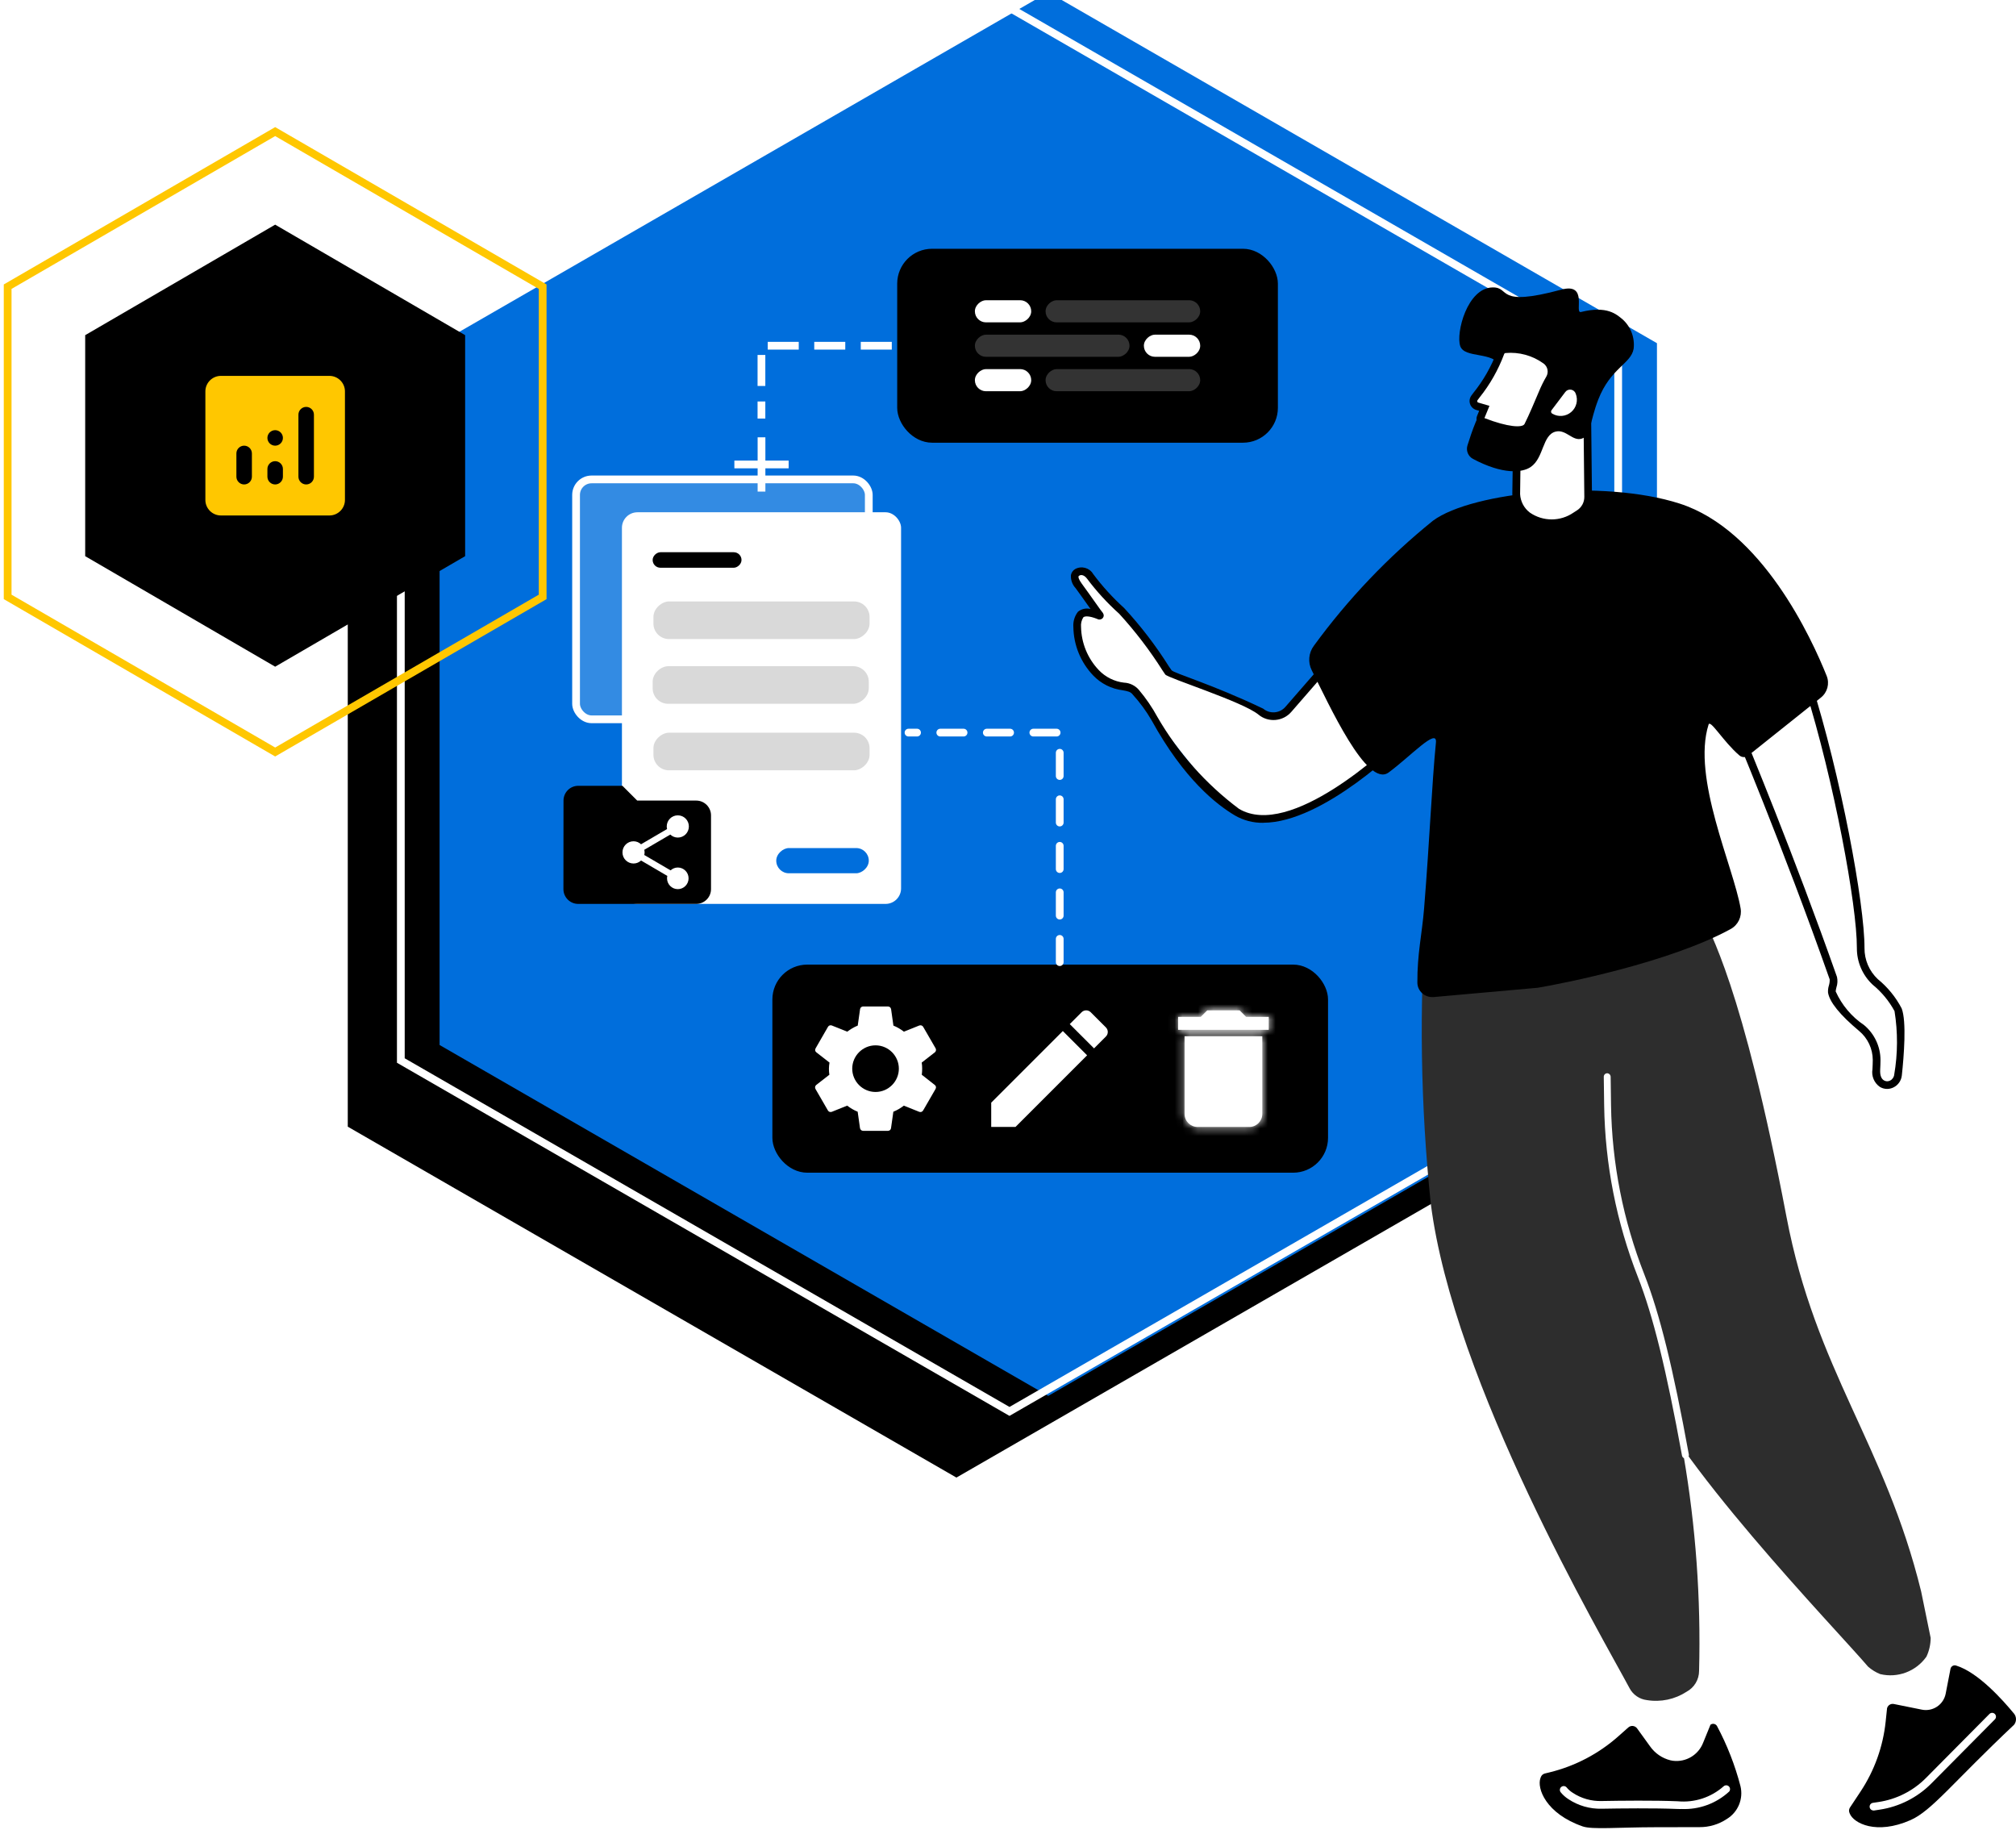<svg width="260" height="236" viewBox="0 0 260 236" fill="none" xmlns="http://www.w3.org/2000/svg">
<path fill-rule="evenodd" clip-rule="evenodd" d="M147.573 83.108L91.701 50.739L35.823 83.108V147.847L91.701 180.215L147.573 147.847V83.108Z" stroke="white" stroke-width="0.959" stroke-dasharray="1.92 1.92"/>
<g filter="url(#filter0_d)">
<path fill-rule="evenodd" clip-rule="evenodd" d="M44.851 141.283L123.347 186.531L201.851 141.283L201.851 50.785L123.347 5.531L44.851 50.785V141.283Z" fill="black"/>
</g>
<g filter="url(#filter1_i)">
<path fill-rule="evenodd" clip-rule="evenodd" d="M51.694 136.752L130.191 182L208.694 136.752L208.694 46.254L130.191 1L51.694 46.254V136.752Z" fill="#006EDC"/>
</g>
<path fill-rule="evenodd" clip-rule="evenodd" d="M51.694 136.752L130.191 182L208.694 136.752L208.694 46.254L130.191 1L51.694 46.254V136.752Z" stroke="white"/>
<rect x="74.294" y="61.82" width="37.752" height="30.934" rx="2" fill="white" fill-opacity="0.2"/>
<rect x="74.294" y="61.82" width="37.752" height="30.934" rx="2" stroke="white"/>
<path fill-rule="evenodd" clip-rule="evenodd" d="M59.987 43.218L35.488 28.969L10.987 43.218V71.718L35.488 85.969L59.987 71.718L59.987 43.218Z" fill="black"/>
<path fill-rule="evenodd" clip-rule="evenodd" d="M69.987 36.967L35.489 16.969L0.987 36.967L0.987 76.97L35.489 96.969L69.987 76.97L69.987 36.967Z" stroke="#FFC700"/>
<path d="M42.487 48.469H28.487C27.387 48.469 26.487 49.369 26.487 50.469V64.469C26.487 65.569 27.387 66.469 28.487 66.469H42.487C43.587 66.469 44.487 65.569 44.487 64.469V50.469C44.487 49.369 43.587 48.469 42.487 48.469ZM31.487 62.469C30.937 62.469 30.487 62.019 30.487 61.469V58.469C30.487 57.919 30.937 57.469 31.487 57.469C32.037 57.469 32.487 57.919 32.487 58.469V61.469C32.487 62.019 32.037 62.469 31.487 62.469ZM35.487 62.469C34.937 62.469 34.487 62.019 34.487 61.469V60.469C34.487 59.919 34.937 59.469 35.487 59.469C36.037 59.469 36.487 59.919 36.487 60.469V61.469C36.487 62.019 36.037 62.469 35.487 62.469ZM35.487 57.469C34.937 57.469 34.487 57.019 34.487 56.469C34.487 55.919 34.937 55.469 35.487 55.469C36.037 55.469 36.487 55.919 36.487 56.469C36.487 57.019 36.037 57.469 35.487 57.469ZM39.487 62.469C38.937 62.469 38.487 62.019 38.487 61.469V53.469C38.487 52.919 38.937 52.469 39.487 52.469C40.037 52.469 40.487 52.919 40.487 53.469V61.469C40.487 62.019 40.037 62.469 39.487 62.469Z" fill="#FFC700"/>
<rect x="80.21" y="66.057" width="36" height="50.5" rx="2" fill="white"/>
<rect x="116.21" y="32.578" width="48.097" height="24.008" rx="4" fill="black"/>
<rect x="116.21" y="32.578" width="48.097" height="24.008" rx="4" stroke="black"/>
<rect x="100.112" y="124.884" width="70.662" height="25.834" rx="4" fill="black"/>
<rect x="100.112" y="124.884" width="70.662" height="25.834" rx="4" stroke="black"/>
<rect x="95.632" y="71.209" width="2" height="11.461" rx="1" transform="rotate(90 95.632 71.209)" fill="black"/>
<rect x="84.272" y="82.406" width="4.849" height="27.875" rx="2" transform="rotate(-90 84.272 82.406)" fill="#D9D9D9"/>
<rect x="84.171" y="90.754" width="4.849" height="27.875" rx="2" transform="rotate(-90 84.171 90.754)" fill="#D9D9D9"/>
<rect x="84.272" y="99.33" width="4.849" height="27.875" rx="2" transform="rotate(-90 84.272 99.33)" fill="#D9D9D9"/>
<rect x="100.112" y="112.607" width="3.25" height="11.934" rx="1.625" transform="rotate(-90 100.112 112.607)" fill="#006EDC"/>
<path fill-rule="evenodd" clip-rule="evenodd" d="M210.822 213.648C210.822 213.648 212.935 223.303 210.598 226.062L209.873 227.245L212.134 228.204C215.005 229.431 218.326 228.887 220.655 226.809L220.967 226.53L220.417 225.31C219.034 221.72 218.193 217.945 217.922 214.107L210.822 213.648Z" fill="white"/>
<path fill-rule="evenodd" clip-rule="evenodd" d="M220.369 226.401L220.326 226.44C218.139 228.389 215.024 228.901 212.329 227.754L210.594 227.014L211.002 226.351C213.096 223.808 211.873 216.426 211.437 214.181L217.42 214.569C217.777 218.314 218.634 221.995 219.968 225.512L220.369 226.401ZM215.287 229.347C217.389 229.349 219.418 228.577 220.986 227.177L221.291 226.896C221.452 226.753 221.501 226.522 221.413 226.326L220.863 225.105C219.518 221.589 218.693 217.896 218.416 214.142C218.425 214.01 218.382 213.88 218.295 213.781C218.208 213.681 218.085 213.621 217.953 213.612L210.853 213.153C210.698 213.143 210.548 213.207 210.447 213.325C210.346 213.443 210.306 213.601 210.34 213.753C210.913 216.373 212.008 223.632 210.222 225.74C210.205 225.76 210.19 225.78 210.177 225.802L209.451 226.985C209.376 227.108 209.358 227.257 209.402 227.393C209.446 227.53 209.547 227.641 209.679 227.698L211.939 228.663C212.997 229.115 214.135 229.348 215.285 229.348L215.287 229.347Z" fill="white"/>
<path fill-rule="evenodd" clip-rule="evenodd" d="M209.999 222.753L208.726 223.883C206.193 226.135 203.149 227.733 199.857 228.54L199.23 228.692C198.993 228.753 198.801 228.926 198.717 229.156L198.672 229.274C198.184 230.586 199.357 233.859 204.115 235.513C205.351 235.943 208.658 235.623 213.573 235.617C215.705 235.617 217.902 235.617 219.174 235.607C220.425 235.618 221.651 235.255 222.693 234.564C224.148 233.686 224.865 231.965 224.464 230.314C223.762 227.621 222.745 225.02 221.435 222.565C221.352 222.424 221.212 222.325 221.052 222.294C220.891 222.264 220.725 222.303 220.596 222.404L219.65 224.724C219.037 226.306 217.423 227.265 215.741 227.048C215.637 227.032 215.531 227.012 215.424 226.988C214.355 226.72 213.42 226.074 212.792 225.17L211.137 222.88C211.01 222.702 210.813 222.587 210.596 222.563C210.379 222.539 210.162 222.608 209.999 222.753Z" fill="black"/>
<path fill-rule="evenodd" clip-rule="evenodd" d="M242.431 213.086C242.431 213.086 245.342 218.987 244.435 222.333L244.264 223.664L253.708 217.781L252.667 217.108C250.523 215.754 248.852 213.767 247.886 211.423L242.431 213.086Z" fill="white"/>
<path fill-rule="evenodd" clip-rule="evenodd" d="M252.785 217.778L244.887 222.702L244.92 222.433C245.687 219.505 243.817 214.939 243.12 213.393L247.579 212.033C248.635 214.277 250.304 216.177 252.393 217.513L252.785 217.778ZM244.268 224.164C244.361 224.164 244.452 224.138 244.53 224.089L253.968 218.201C254.11 218.11 254.196 217.953 254.196 217.784C254.196 217.616 254.11 217.458 253.968 217.367L252.934 216.693C250.879 215.407 249.278 213.511 248.353 211.271C248.27 211.014 247.996 210.871 247.738 210.951L242.285 212.612C242.148 212.655 242.037 212.755 241.979 212.886C241.922 213.017 241.924 213.167 241.986 213.297C242.015 213.353 244.801 219.071 243.955 222.202C243.949 222.224 243.944 222.247 243.941 222.27L243.77 223.601C243.753 223.742 243.797 223.883 243.891 223.989C243.985 224.095 244.12 224.156 244.262 224.156L244.268 224.164Z" fill="white"/>
<path fill-rule="evenodd" clip-rule="evenodd" d="M243.36 220.381L243.189 222.008C242.851 225.226 241.742 228.315 239.955 231.013L238.585 233.081C238.455 233.279 238.429 233.528 238.517 233.747L238.561 233.859C239.058 235.102 241.986 236.643 246.396 234.7C249.136 233.501 251.885 229.817 259.754 222.404C260.109 221.95 260.077 221.303 259.676 220.888C258.375 219.314 255.152 215.653 252.273 214.77C252.121 214.721 251.955 214.739 251.817 214.821C251.679 214.902 251.583 215.039 251.552 215.196L250.934 218.383C250.805 219.067 250.408 219.672 249.831 220.062C249.254 220.451 248.545 220.594 247.862 220.458L244.237 219.727C244.031 219.687 243.818 219.734 243.65 219.859C243.482 219.983 243.374 220.173 243.353 220.381" fill="black"/>
<path fill-rule="evenodd" clip-rule="evenodd" d="M241.615 233.463C241.639 233.465 241.664 233.465 241.689 233.463L242.427 233.35C244.95 232.97 247.283 231.788 249.081 229.978L257.295 221.691C257.468 221.494 257.458 221.197 257.271 221.012C257.085 220.828 256.787 220.821 256.592 220.996L248.372 229.283C246.724 230.938 244.586 232.019 242.276 232.365L241.536 232.475C241.284 232.517 241.105 232.744 241.124 232.999C241.143 233.254 241.352 233.453 241.608 233.458" fill="white"/>
<path fill-rule="evenodd" clip-rule="evenodd" d="M205.351 116.32C198.89 118.113 194.89 119.209 194.89 119.209C194.89 119.209 207.759 165.386 211.485 176.956C214.862 187.443 237.002 210.288 240.923 214.912C241.384 215.317 241.91 215.642 242.48 215.872C244.743 216.417 247.109 215.525 248.45 213.622C248.805 212.867 248.991 212.042 248.994 211.208L247.766 205.214C243.1 186.181 234.176 176.762 230.395 156.884C224.687 126.893 220.421 120.122 219.467 117.842C216.513 110.785 205.355 116.32 205.355 116.32" fill="#2D2D2D"/>
<path fill-rule="evenodd" clip-rule="evenodd" d="M183.933 117.175C183.01 129.819 183.205 142.519 184.517 155.129C187.41 178.362 206.615 211.049 210.157 217.685C210.604 218.536 211.442 219.112 212.397 219.226C214.179 219.517 216.007 219.132 217.52 218.145C218.511 217.612 219.128 216.578 219.127 215.453C219.618 196.791 216.423 178.214 209.725 160.787C207.785 155.992 205.663 128.753 205.925 118.934L183.933 117.175Z" fill="#2D2D2D"/>
<path fill-rule="evenodd" clip-rule="evenodd" d="M217.361 188.076C217.495 188.079 217.622 188.02 217.709 187.915C217.795 187.811 217.83 187.673 217.804 187.539C215.765 176.356 214.052 169.416 212.074 164.353C209.343 157.409 207.885 150.014 207.772 142.536L207.723 138.841C207.711 138.595 207.515 138.401 207.273 138.396C207.156 138.397 207.043 138.446 206.961 138.532C206.879 138.618 206.834 138.734 206.836 138.853L206.886 142.548C206.998 150.136 208.475 157.638 211.242 164.684C213.198 169.696 214.896 176.581 216.926 187.703C216.965 187.916 217.148 188.071 217.361 188.072" fill="white"/>
<path fill-rule="evenodd" clip-rule="evenodd" d="M236.445 126.129C236.617 126.598 236.195 127.523 236.253 127.907C236.469 129.309 238.553 131.275 240.084 132.563C241.305 133.58 242.016 135.084 242.028 136.673C242.028 137.05 242.011 137.459 241.989 137.899C241.856 138.592 242.133 139.299 242.699 139.718C243.114 139.953 243.619 139.961 244.041 139.739C244.462 139.518 244.743 139.098 244.785 138.624C245.023 136.409 245.417 131.823 244.795 130.205C244.05 128.829 243.047 127.608 241.843 126.609C240.636 125.479 239.957 123.895 239.971 122.242C239.99 116.512 236.817 99.782 233.085 88.038L223.756 93.224C223.756 93.224 230.318 108.739 236.445 126.131" fill="white"/>
<path fill-rule="evenodd" clip-rule="evenodd" d="M232.797 88.764C236.544 100.762 239.502 116.762 239.478 122.24C239.465 124.032 240.202 125.748 241.511 126.972C242.665 127.914 243.624 129.072 244.334 130.382C244.771 133.097 244.757 135.865 244.293 138.576C244.258 138.907 244.055 139.196 243.756 139.341C243.504 139.471 243.202 139.46 242.961 139.31C242.608 139.091 242.447 138.625 242.483 137.94C242.506 137.502 242.524 137.084 242.524 136.687C242.519 134.946 241.743 133.297 240.404 132.185C238.803 131.107 237.535 129.603 236.745 127.842C236.761 127.668 236.792 127.496 236.839 127.328C236.985 126.893 237.011 126.427 236.914 125.979C231.397 110.32 225.459 96.012 224.386 93.44L232.797 88.764ZM243.379 140.415C243.659 140.414 243.936 140.35 244.187 140.226C244.791 139.935 245.202 139.352 245.275 138.685C245.545 136.176 245.9 131.719 245.256 130.037C244.497 128.58 243.448 127.293 242.173 126.256C241.069 125.219 240.448 123.768 240.461 122.254C240.483 116.608 237.414 100.026 233.558 87.886C233.512 87.745 233.406 87.632 233.269 87.578C233.131 87.523 232.977 87.533 232.847 87.605L223.516 92.79C223.294 92.912 223.201 93.183 223.3 93.415C223.365 93.571 229.927 109.119 235.973 126.295C235.982 126.565 235.946 126.835 235.866 127.093C235.777 127.381 235.74 127.683 235.758 127.984C235.947 129.21 237.3 130.876 239.762 132.936C240.877 133.862 241.523 135.234 241.528 136.683C241.528 137.05 241.509 137.461 241.488 137.882C241.339 138.756 241.706 139.637 242.432 140.146C242.715 140.322 243.041 140.415 243.374 140.415H243.379Z" fill="black"/>
<path fill-rule="evenodd" clip-rule="evenodd" d="M179.007 76.7L166.163 91.467C165.25 92.51 163.675 92.641 162.603 91.763C158.924 88.73 151.215 87.471 150.684 86.697C148.906 83.892 146.891 81.245 144.661 78.784C143.159 77.432 141.793 75.935 140.583 74.316C140.262 73.728 139.533 73.5 138.934 73.802C138.518 74.064 138.376 74.542 139.116 75.552C139.972 76.72 140.797 77.909 141.513 78.912C141.739 79.228 142.027 79.495 141.673 79.354C140.849 79.027 139.856 78.787 139.364 79.255C138.441 80.132 138.89 84.344 141.349 86.759C143.808 89.174 145.55 88.021 146.486 89.257C147.423 90.494 156.265 102.786 159.529 104.728C167.006 109.17 180.986 95.19 180.986 95.19L179.007 76.7Z" fill="white"/>
<path fill-rule="evenodd" clip-rule="evenodd" d="M180.478 95.003C178.887 96.544 166.425 108.248 159.788 104.297C155.521 101.103 151.945 97.078 149.276 92.464C148.597 91.217 147.793 90.042 146.879 88.956C146.394 88.393 145.698 88.057 144.956 88.026C143.714 87.883 142.563 87.308 141.702 86.401C140.277 84.902 139.464 82.925 139.421 80.858C139.376 80.42 139.478 79.979 139.712 79.606C139.894 79.435 140.459 79.395 141.498 79.808C141.744 79.956 142.062 79.898 142.24 79.673C142.488 79.331 142.24 79.019 142.069 78.817C142.022 78.758 141.971 78.693 141.921 78.625C141.656 78.257 141.377 77.863 141.087 77.454C140.587 76.75 140.06 76.001 139.515 75.262C139.073 74.659 139.079 74.405 139.091 74.345C139.091 74.325 139.102 74.284 139.2 74.224C139.483 74.052 139.885 74.203 140.192 74.616C141.424 76.258 142.815 77.775 144.344 79.145C146.422 81.418 148.294 83.869 149.939 86.472L150.282 86.975C150.6 87.441 160.269 90.475 162.295 92.143C163.57 93.205 165.461 93.048 166.544 91.791L178.639 77.88L180.478 95.003ZM162.923 106.092C170.681 106.092 180.838 96.038 181.333 95.539L181.504 95.368L179.379 75.522L165.783 91.142C165.052 91.993 163.772 92.1 162.91 91.381C156.359 88.236 151.355 86.811 151.083 86.415C151.004 86.3 150.891 86.131 150.741 85.92C149.055 83.243 147.126 80.727 144.978 78.404C143.504 77.073 142.164 75.601 140.978 74.008C140.502 73.213 139.484 72.934 138.669 73.374C138.383 73.542 138.181 73.823 138.116 74.148C138.073 74.77 138.29 75.381 138.715 75.835C139.255 76.57 139.782 77.315 140.277 78.015L140.645 78.529C140.08 78.381 139.477 78.513 139.025 78.884C138.587 79.444 138.375 80.149 138.431 80.858C138.465 83.193 139.383 85.429 141 87.114C142.005 88.159 143.339 88.827 144.778 89.008C145.463 89.129 145.816 89.205 146.081 89.556C147.006 90.572 147.82 91.683 148.511 92.871C152.707 100.499 156.902 103.749 159.265 105.153C160.373 105.795 161.635 106.122 162.915 106.099L162.923 106.092Z" fill="black"/>
<path d="M184.813 67.141C189.924 63.363 206.768 61.769 216.611 64.933C227.237 68.348 233.633 82.284 235.584 87.158C235.98 88.148 235.68 89.28 234.847 89.944L225.465 97.433C225.126 97.701 224.646 97.689 224.321 97.406C222.271 95.659 220.576 92.724 220.351 93.433C218.176 100.307 223.554 111.726 224.483 117.132C224.671 118.202 224.156 119.273 223.204 119.797C215.275 124.136 201.437 126.853 198.304 127.372L184.908 128.568C183.791 128.668 182.804 127.828 182.796 126.707C182.772 123.002 183.398 120.42 183.664 117.132C184.395 108.116 184.661 101.081 185.19 95.755C185.389 93.748 181.873 97.572 179.082 99.615C176.29 101.658 171.381 90.818 169.172 86.429C168.657 85.409 168.764 84.186 169.447 83.271C173.844 77.247 179.01 71.824 184.813 67.141Z" fill="black"/>
<path fill-rule="evenodd" clip-rule="evenodd" d="M204.819 64.059L204.704 53.067L195.628 57.266L195.536 63.725C195.583 64.81 196.11 65.818 196.974 66.476C198.837 67.8 201.33 67.814 203.208 66.51L203.65 66.227C204.387 65.754 204.828 64.935 204.819 64.059Z" fill="white"/>
<path fill-rule="evenodd" clip-rule="evenodd" d="M204.327 64.062C204.336 64.768 203.98 65.429 203.385 65.809L202.945 66.091C201.246 67.272 198.992 67.272 197.294 66.091C196.552 65.523 196.096 64.659 196.045 63.726L196.124 57.582L204.221 53.835L204.327 64.062ZM199.979 67.984C201.222 67.974 202.436 67.608 203.478 66.93L203.918 66.644C204.803 66.079 205.332 65.096 205.315 64.046L205.2 53.062C205.198 52.894 205.112 52.739 204.97 52.649C204.828 52.56 204.65 52.548 204.498 52.618L195.422 56.817C195.249 56.897 195.137 57.069 195.134 57.259L195.04 63.717C195.084 64.964 195.688 66.126 196.684 66.878C197.625 67.61 198.787 68 199.979 67.984Z" fill="black"/>
<path fill-rule="evenodd" clip-rule="evenodd" d="M192.49 37.063C194.874 37.013 192.77 39.666 201.363 37.347C204.885 36.397 202.983 40.46 203.901 40.231C207.293 39.387 208.48 40.549 209.237 41.157C210.317 42.115 210.859 43.542 210.687 44.976C210.345 46.928 207.718 47.43 206.125 51.523C205.007 54.398 205.19 56.178 204.002 56.559C202.813 56.941 201.981 55.33 200.637 55.654C198.897 56.071 199.128 59.051 197.407 60.222C196.321 60.959 193.847 61.231 189.973 59.178C189.345 58.846 189.044 58.112 189.257 57.435C189.531 56.566 189.884 55.47 190.309 54.453C192.331 49.6 194.131 48.552 193.54 47.261C192.634 45.272 188.88 46.257 188.324 44.63C187.743 42.935 189.228 37.131 192.49 37.063Z" fill="black"/>
<path fill-rule="evenodd" clip-rule="evenodd" d="M199.853 48.814C199.51 49.398 199.208 50.005 198.948 50.631C198.464 51.804 197.616 53.81 197.056 54.899C196.361 56.248 192.381 54.808 191.148 54.324C191.053 54.286 190.977 54.211 190.939 54.116C190.902 54.021 190.905 53.914 190.949 53.822L191.427 52.652L190.451 52.366C190.337 52.315 190.238 52.236 190.163 52.135C189.983 51.889 189.983 51.555 190.163 51.309C191.585 49.566 192.719 47.605 193.52 45.502C193.605 45.245 193.832 45.06 194.102 45.03C195.972 44.855 197.841 45.367 199.359 46.472C200.101 47.01 200.314 48.023 199.853 48.814" fill="white"/>
<path fill-rule="evenodd" clip-rule="evenodd" d="M199.425 48.565C199.071 49.17 198.759 49.8 198.491 50.449C198.022 51.56 197.166 53.594 196.616 54.673C196.349 55.187 194.491 55.093 191.446 53.911L192.092 52.332L190.628 51.904C190.599 51.891 190.574 51.871 190.554 51.848C190.501 51.776 190.501 51.678 190.554 51.606L190.809 51.264C192.161 49.578 193.235 47.686 193.988 45.66C194.012 45.585 194.08 45.531 194.159 45.523C195.904 45.365 197.647 45.843 199.067 46.871C199.604 47.259 199.759 47.992 199.425 48.565ZM195.656 55.956C196.378 56.054 197.092 55.73 197.494 55.122C198.067 54.014 198.937 51.952 199.405 50.822C199.655 50.217 199.947 49.63 200.278 49.065C200.869 48.054 200.597 46.76 199.65 46.073C198.033 44.904 196.047 44.358 194.06 44.539C193.596 44.59 193.204 44.905 193.055 45.347C192.33 47.271 191.304 49.068 190.013 50.669L189.757 51.012C189.452 51.432 189.452 52 189.757 52.419C189.884 52.591 190.054 52.726 190.25 52.812L190.315 52.841L190.765 52.973L190.495 53.635C190.403 53.847 190.399 54.086 190.486 54.3C190.574 54.518 190.747 54.691 190.966 54.779C192.45 55.43 194.033 55.826 195.649 55.951L195.656 55.956Z" fill="black"/>
<path fill-rule="evenodd" clip-rule="evenodd" d="M200.209 53.349C200.98 53.801 201.953 53.715 202.633 53.134C203.313 52.553 203.55 51.606 203.223 50.773C203.136 50.499 202.903 50.296 202.619 50.248C202.336 50.199 202.048 50.314 201.876 50.544L200.093 52.904C200.039 52.976 200.022 53.068 200.045 53.155C200.068 53.242 200.129 53.313 200.211 53.349" fill="white"/>
<path fill-rule="evenodd" clip-rule="evenodd" d="M216.834 233.267C219.113 233.374 221.34 232.561 223.016 231.011C223.174 230.808 223.15 230.517 222.959 230.342C222.769 230.168 222.477 230.17 222.288 230.345C220.668 231.778 218.526 232.475 216.373 232.272C213.371 232.143 208.931 232.196 206.562 232.239C205.237 232.278 203.933 231.906 202.827 231.174C202.533 230.989 202.269 230.758 202.048 230.489C201.879 230.286 201.579 230.252 201.369 230.412C201.158 230.571 201.11 230.869 201.26 231.087C201.547 231.443 201.889 231.751 202.274 231.998C203.548 232.843 205.052 233.274 206.581 233.233C208.944 233.19 213.354 233.137 216.33 233.265C216.502 233.265 216.673 233.275 216.834 233.275" fill="white"/>
<rect x="132.994" y="38.713" width="2.855" height="7.265" rx="1.427" transform="rotate(90 132.994 38.713)" fill="white"/>
<rect x="147.523" y="46.009" width="2.855" height="7.265" rx="1.427" transform="rotate(-90 147.523 46.009)" fill="white"/>
<rect x="132.994" y="47.595" width="2.855" height="7.265" rx="1.427" transform="rotate(90 132.994 47.595)" fill="white"/>
<rect x="154.788" y="38.713" width="2.855" height="19.942" rx="1.427" transform="rotate(90 154.788 38.713)" fill="white" fill-opacity="0.2"/>
<rect x="125.729" y="46.009" width="2.855" height="19.942" rx="1.427" transform="rotate(-90 125.729 46.009)" fill="white" fill-opacity="0.2"/>
<rect x="154.788" y="47.595" width="2.855" height="19.942" rx="1.427" transform="rotate(90 154.788 47.595)" fill="white" fill-opacity="0.2"/>
<path d="M136.671 124.067V94.469H117.171" stroke="white" stroke-linecap="round" stroke-dasharray="3 3"/>
<path d="M114.513 44.581L98.202 44.581L98.202 53.471" stroke="white" stroke-linecap="square" stroke-dasharray="3 3"/>
<path d="M101.71 60.39H98.71V63.39H97.71V60.39H94.71V59.39H97.71V56.39H98.71V59.39H101.71V60.39Z" fill="white"/>
<path fill-rule="evenodd" clip-rule="evenodd" d="M82.181 103.233H89.795C90.841 103.233 91.698 104.09 91.698 105.137V114.654C91.698 115.701 90.841 116.557 89.795 116.557H74.567C73.521 116.557 72.664 115.701 72.664 114.654L72.674 103.233C72.674 102.187 73.521 101.33 74.567 101.33H80.278L82.181 103.233ZM86.483 112.231C86.731 112.007 87.054 111.864 87.416 111.864C88.182 111.864 88.805 112.489 88.805 113.259C88.805 114.028 88.182 114.654 87.416 114.654C86.65 114.654 86.026 114.028 86.026 113.259C86.026 113.153 86.041 113.048 86.064 112.948L82.676 110.961C82.419 111.199 82.082 111.348 81.706 111.348C80.916 111.348 80.278 110.707 80.278 109.914C80.278 109.121 80.916 108.481 81.706 108.481C82.082 108.481 82.419 108.629 82.676 108.868L86.031 106.904C86.007 106.794 85.988 106.685 85.988 106.57C85.988 105.777 86.626 105.137 87.416 105.137C88.206 105.137 88.843 105.777 88.843 106.57C88.843 107.363 88.206 108.003 87.416 108.003C87.04 108.003 86.702 107.855 86.445 107.616L83.09 109.58C83.114 109.69 83.133 109.8 83.133 109.914C83.133 110.029 83.114 110.139 83.09 110.249L86.483 112.231Z" fill="black"/>
<path fill-rule="evenodd" clip-rule="evenodd" d="M160.706 131.121H163.629V132.791H151.938V131.121H154.86L155.696 130.286H159.871L160.706 131.121ZM154.443 145.318C153.524 145.318 152.773 144.566 152.773 143.648V133.626H162.794V143.648C162.794 144.566 162.043 145.318 161.124 145.318H154.443Z" fill="white"/>
<mask id="mask0" style="mask-type:alpha" maskUnits="userSpaceOnUse" x="151" y="130" width="13" height="16">
<path fill-rule="evenodd" clip-rule="evenodd" d="M160.706 131.121H163.629V132.791H151.938V131.121H154.86L155.696 130.286H159.871L160.706 131.121ZM154.443 145.318C153.524 145.318 152.773 144.566 152.773 143.648V133.626H162.794V143.648C162.794 144.566 162.043 145.318 161.124 145.318H154.443Z" fill="white"/>
</mask>
<g mask="url(#mask0)">
<rect x="147.762" y="127.78" width="20.043" height="20.043" fill="white"/>
</g>
<path d="M118.88 138.587C118.914 138.336 118.93 138.077 118.93 137.802C118.93 137.535 118.914 137.267 118.872 137.017L120.567 135.697C120.718 135.58 120.759 135.355 120.668 135.188L119.064 132.415C118.964 132.232 118.755 132.173 118.571 132.232L116.575 133.033C116.158 132.716 115.715 132.449 115.222 132.248L114.922 130.127C114.888 129.927 114.721 129.785 114.521 129.785H111.314C111.114 129.785 110.955 129.927 110.922 130.127L110.621 132.248C110.128 132.449 109.677 132.724 109.268 133.033L107.272 132.232C107.088 132.165 106.88 132.232 106.779 132.415L105.184 135.188C105.084 135.363 105.117 135.58 105.284 135.697L106.98 137.017C106.938 137.267 106.905 137.543 106.905 137.802C106.905 138.061 106.921 138.336 106.963 138.587L105.268 139.906C105.117 140.023 105.076 140.249 105.168 140.416L106.771 143.188C106.871 143.372 107.08 143.431 107.264 143.372L109.26 142.57C109.677 142.888 110.12 143.155 110.613 143.355L110.913 145.477C110.955 145.677 111.114 145.819 111.314 145.819H114.521C114.721 145.819 114.888 145.677 114.913 145.477L115.214 143.355C115.707 143.155 116.158 142.888 116.567 142.57L118.563 143.372C118.747 143.439 118.956 143.372 119.056 143.188L120.659 140.416C120.759 140.232 120.718 140.023 120.559 139.906L118.88 138.587ZM112.918 140.808C111.264 140.808 109.911 139.455 109.911 137.802C109.911 136.148 111.264 134.795 112.918 134.795C114.571 134.795 115.924 136.148 115.924 137.802C115.924 139.455 114.571 140.808 112.918 140.808Z" fill="white"/>
<path d="M127.835 142.186V145.318H130.967L140.203 136.082L137.071 132.95L127.835 142.186ZM142.625 133.66C142.951 133.334 142.951 132.808 142.625 132.482L140.671 130.528C140.345 130.202 139.819 130.202 139.493 130.528L137.965 132.056L141.097 135.188L142.625 133.66Z" fill="white"/>
<defs>
<filter id="filter0_d" x="40.851" y="5.531" width="165" height="189" filterUnits="userSpaceOnUse" color-interpolation-filters="sRGB">
<feFlood flood-opacity="0" result="BackgroundImageFix"/>
<feColorMatrix in="SourceAlpha" type="matrix" values="0 0 0 0 0 0 0 0 0 0 0 0 0 0 0 0 0 0 127 0" result="hardAlpha"/>
<feOffset dy="4"/>
<feGaussianBlur stdDeviation="2"/>
<feComposite in2="hardAlpha" operator="out"/>
<feColorMatrix type="matrix" values="0 0 0 0 0 0 0 0 0 0 0 0 0 0 0 0 0 0 0.25 0"/>
<feBlend mode="normal" in2="BackgroundImageFix" result="effect1_dropShadow"/>
<feBlend mode="normal" in="SourceGraphic" in2="effect1_dropShadow" result="shape"/>
</filter>
<filter id="filter1_i" x="51.194" y="-1.577" width="163" height="184.154" filterUnits="userSpaceOnUse" color-interpolation-filters="sRGB">
<feFlood flood-opacity="0" result="BackgroundImageFix"/>
<feBlend mode="normal" in="SourceGraphic" in2="BackgroundImageFix" result="shape"/>
<feColorMatrix in="SourceAlpha" type="matrix" values="0 0 0 0 0 0 0 0 0 0 0 0 0 0 0 0 0 0 127 0" result="hardAlpha"/>
<feOffset dx="5" dy="-2"/>
<feGaussianBlur stdDeviation="12.5"/>
<feComposite in2="hardAlpha" operator="arithmetic" k2="-1" k3="1"/>
<feColorMatrix type="matrix" values="0 0 0 0 0 0 0 0 0 0 0 0 0 0 0 0 0 0 0.25 0"/>
<feBlend mode="normal" in2="shape" result="effect1_innerShadow"/>
</filter>
</defs>
</svg>
